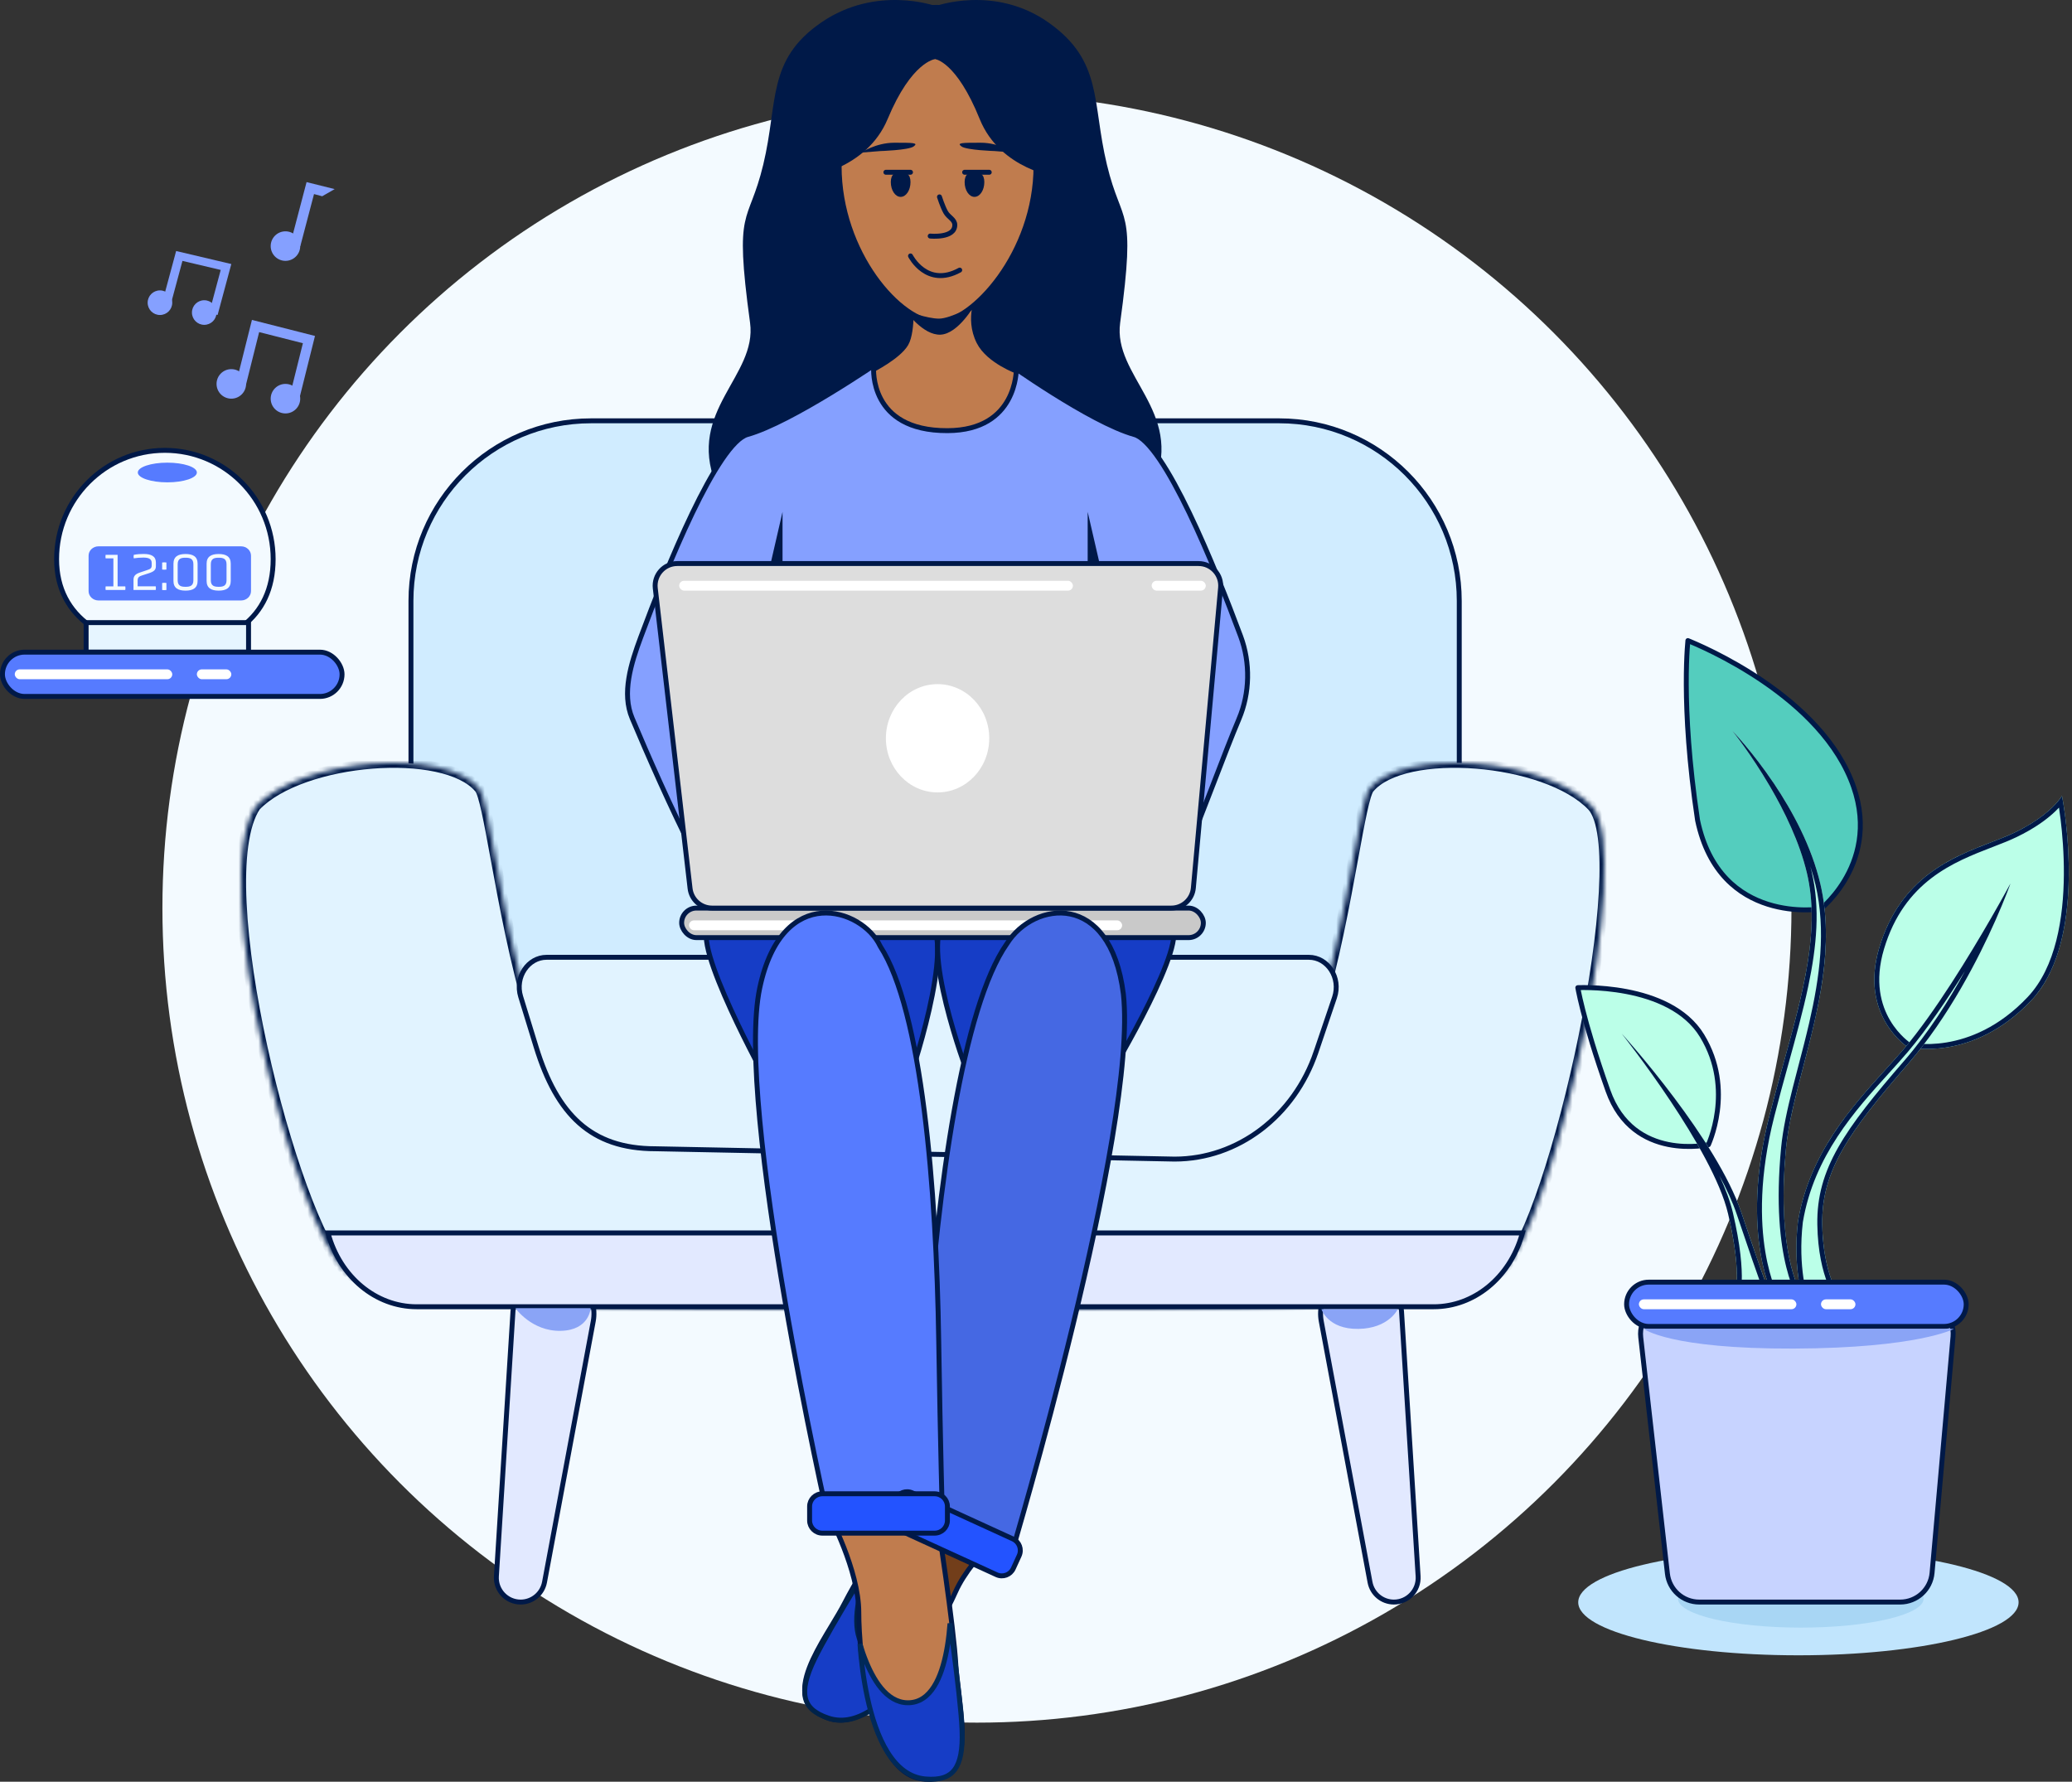 <svg width="421" height="362" viewBox="0 0 421 362" fill="none" xmlns="http://www.w3.org/2000/svg">
<rect x="0" y="0" width="421" height="362" fill="#333333" stroke="none"/>
<circle cx="198.5" cy="184.5" r="165.5" fill="#F3FAFF"/>
<path d="M365.411 336.318C390.118 336.318 410.148 331.498 410.148 325.553C410.148 319.608 390.118 314.789 365.411 314.789C340.703 314.789 320.674 319.608 320.674 325.553C320.674 331.498 340.703 336.318 365.411 336.318Z" fill="#C1E5FD"/>
<path d="M365.901 330.692C379.68 330.692 390.849 328.064 390.849 324.822C390.849 321.58 379.68 318.951 365.901 318.951C352.122 318.951 340.952 321.58 340.952 324.822C340.952 328.064 352.122 330.692 365.901 330.692Z" fill="#A8D6F4"/>
<path d="M120.539 268.45L110.636 321.472C110.199 323.807 108.161 325.5 105.785 325.5C102.939 325.5 100.683 323.098 100.86 320.257L102.616 292.213L104.23 266.424C104.498 262.147 108.002 258.791 112.287 258.708C117.504 258.607 121.497 263.322 120.539 268.45Z" fill="#E2E9FF" stroke="#001948"/>
<path d="M284.768 266.423L288.14 320.26C288.317 323.099 286.062 325.5 283.217 325.5C280.843 325.5 278.805 323.808 278.369 321.474L268.461 268.45C267.503 263.321 271.496 258.607 276.712 258.708C280.997 258.791 284.501 262.147 284.768 266.423Z" fill="#E2E9FF" stroke="#001948"/>
<path d="M120.094 85.5H259.906C280.116 85.5 296.5 101.884 296.5 122.096V195.904C296.5 216.116 280.116 232.5 259.906 232.5H120.094C99.884 232.5 83.5 216.116 83.5 195.904V122.096C83.5 101.884 99.884 85.5 120.094 85.5Z" fill="#D0ECFF" stroke="#001948"/>
<path d="M190 1.202C190 1.202 178.04 -3.087 166.909 4.539C155.778 12.164 158.152 20.649 155.096 33.389C152.04 46.128 149.083 41.373 152.402 65.576C153.88 76.38 139.562 83.421 145.411 98.247C147.588 103.761 155.638 95.41 166.367 85.123C177.095 74.836 181.26 84.297 186.41 73.685C191.561 63.073 182.295 54.905 178.163 45.102C174.031 35.299 166.482 31.22 170.663 22.067C174.844 12.915 176.134 17.003 183.207 11.614C190.279 6.224 189.992 1.193 189.992 1.193L190 1.202Z" fill="#001948"/>
<path d="M190 1.274C190 1.274 202.084 -3.195 213.091 4.608C224.099 12.412 221.848 20.707 224.904 33.437C227.96 46.168 230.917 41.416 227.598 65.601C226.12 76.397 240.438 83.433 234.589 98.248C232.412 103.759 224.362 95.413 213.633 85.134C202.905 74.855 198.74 84.309 193.59 73.704C188.439 63.1 197.705 54.938 201.837 45.142C205.969 35.346 213.518 31.27 209.337 22.124C205.156 12.979 203.866 17.064 196.793 11.678C189.721 6.292 190.008 1.265 190.008 1.265L190 1.274Z" fill="#001948"/>
<path d="M186.515 301.055C186.628 300.879 186.723 300.731 186.799 300.612L207.008 308.333C206.752 308.545 206.431 308.814 206.059 309.133C205.062 309.991 203.696 311.215 202.223 312.681C199.287 315.602 195.879 319.528 194.132 323.46C192.436 327.274 188.511 334.746 183.66 340.724C181.233 343.715 178.597 346.301 175.917 347.878C173.244 349.451 170.58 349.99 168.032 349.002L168.032 349.001C165.403 347.983 164.146 346.523 163.699 344.847C163.242 343.131 163.603 341.082 164.456 338.845C165.305 336.617 166.613 334.276 167.963 332.004C168.311 331.419 168.662 330.837 169.009 330.263C169.997 328.627 170.945 327.055 171.662 325.654C173.567 321.926 177.401 315.588 180.769 310.165C182.451 307.457 184.014 304.984 185.156 303.187C185.727 302.288 186.192 301.559 186.515 301.055Z" fill="#723E1A" stroke="#001948"/>
<mask id="path-10-inside-1_499_1206" fill="white">
<path fill-rule="evenodd" clip-rule="evenodd" d="M278.248 160.192C285.204 151.765 314.135 154.039 323.468 163.82V163.811C332.344 173.603 315.839 247.955 305.442 258.179C299.1 264.424 276.145 265.051 251.736 265.636C226.395 266.239 199.49 265.951 187.986 265.777C176.438 265.951 149.429 266.239 123.991 265.636C99.488 265.051 76.444 264.424 70.078 258.179C59.641 247.955 41.936 178.856 51.982 163.811V163.82C61.351 154.039 90.394 151.765 97.377 160.192C98.268 161.266 99.284 166.806 100.662 174.31C104.031 192.665 109.558 222.777 120.679 228.058C131.471 233.182 162.652 233.326 181.018 232.919L181 232.438C181 232.438 183.656 232.578 187.987 232.724C192.334 232.578 195 232.438 195 232.438L194.982 232.92C213.284 233.326 244.296 233.177 255.035 228.058C266.114 222.777 271.619 192.665 274.975 174.31C276.347 166.806 277.36 161.266 278.248 160.192Z"/>
</mask>
<path fill-rule="evenodd" clip-rule="evenodd" d="M278.248 160.192C285.204 151.765 314.135 154.039 323.468 163.82V163.811C332.344 173.603 315.839 247.955 305.442 258.179C299.1 264.424 276.145 265.051 251.736 265.636C226.395 266.239 199.49 265.951 187.986 265.777C176.438 265.951 149.429 266.239 123.991 265.636C99.488 265.051 76.444 264.424 70.078 258.179C59.641 247.955 41.936 178.856 51.982 163.811V163.82C61.351 154.039 90.394 151.765 97.377 160.192C98.268 161.266 99.284 166.806 100.662 174.31C104.031 192.665 109.558 222.777 120.679 228.058C131.471 233.182 162.652 233.326 181.018 232.919L181 232.438C181 232.438 183.656 232.578 187.987 232.724C192.334 232.578 195 232.438 195 232.438L194.982 232.92C213.284 233.326 244.296 233.177 255.035 228.058C266.114 222.777 271.619 192.665 274.975 174.31C276.347 166.806 277.36 161.266 278.248 160.192Z" fill="#E1F3FF"/>
<path d="M323.468 163.82L322.745 164.51L324.468 166.316V163.82H323.468ZM278.248 160.192L279.019 160.828L279.019 160.828L278.248 160.192ZM323.468 163.811L324.209 163.14L322.468 161.219V163.811H323.468ZM305.442 258.179L304.74 257.466L304.74 257.466L305.442 258.179ZM251.736 265.636L251.759 266.636L251.759 266.636L251.736 265.636ZM187.986 265.777L188.002 264.777L187.987 264.777L187.971 264.777L187.986 265.777ZM123.991 265.636L123.968 266.636L123.968 266.636L123.991 265.636ZM70.078 258.179L70.778 257.465L70.778 257.464L70.078 258.179ZM51.982 163.811H52.982V160.513L51.15 163.256L51.982 163.811ZM51.982 163.82H50.982V166.309L52.704 164.512L51.982 163.82ZM97.377 160.192L96.607 160.83L96.607 160.83L97.377 160.192ZM100.662 174.31L99.678 174.49L99.678 174.49L100.662 174.31ZM120.679 228.058L121.108 227.154L121.108 227.154L120.679 228.058ZM181.018 232.919L181.04 233.919L182.055 233.896L182.017 232.882L181.018 232.919ZM181 232.438L181.052 231.44L179.96 231.383L180.001 232.475L181 232.438ZM187.987 232.724L187.953 233.724L187.986 233.725L188.02 233.724L187.987 232.724ZM195 232.438L195.999 232.476L196.04 231.383L194.948 231.44L195 232.438ZM194.982 232.92L193.983 232.883L193.945 233.897L194.96 233.92L194.982 232.92ZM255.035 228.058L254.605 227.155L254.605 227.155L255.035 228.058ZM274.975 174.31L273.992 174.13L273.992 174.13L274.975 174.31ZM324.192 163.129C321.708 160.526 317.987 158.483 313.776 156.998C309.55 155.509 304.755 154.556 300.046 154.181C295.34 153.806 290.679 154.006 286.727 154.85C282.808 155.687 279.429 157.19 277.477 159.555L279.019 160.828C280.545 158.98 283.391 157.607 287.145 156.806C290.865 156.012 295.325 155.811 299.887 156.175C304.447 156.537 309.069 157.46 313.111 158.885C317.167 160.314 320.562 162.223 322.745 164.51L324.192 163.129ZM322.468 163.811V163.82H324.468V163.811H322.468ZM306.143 258.892C307.575 257.483 309.031 255.067 310.47 252.017C311.921 248.939 313.398 245.118 314.841 240.815C317.727 232.208 320.497 221.61 322.662 211.033C324.826 200.46 326.392 189.877 326.857 181.304C327.089 177.02 327.049 173.206 326.661 170.133C326.279 167.113 325.54 164.608 324.209 163.14L322.727 164.483C323.616 165.463 324.302 167.423 324.676 170.384C325.044 173.291 325.089 176.972 324.86 181.195C324.402 189.636 322.855 200.116 320.703 210.632C318.551 221.146 315.8 231.664 312.945 240.18C311.517 244.438 310.068 248.18 308.661 251.164C307.241 254.174 305.907 256.318 304.74 257.466L306.143 258.892ZM251.759 266.636C263.953 266.343 275.838 266.04 285.469 265.024C290.285 264.516 294.573 263.827 298.074 262.86C301.548 261.9 304.373 260.635 306.143 258.891L304.74 257.466C303.339 258.845 300.917 260 297.541 260.932C294.191 261.858 290.026 262.533 285.259 263.035C275.725 264.041 263.928 264.343 251.712 264.636L251.759 266.636ZM187.971 266.777C199.479 266.951 226.399 267.239 251.759 266.636L251.712 264.636C226.391 265.238 199.501 264.951 188.002 264.777L187.971 266.777ZM187.971 264.777C176.427 264.951 149.434 265.238 124.015 264.636L123.968 266.636C149.425 267.239 176.45 266.951 188.002 266.777L187.971 264.777ZM124.015 264.636C111.752 264.343 99.909 264.041 90.337 263.035C85.552 262.533 81.37 261.857 78.007 260.932C74.617 259.999 72.185 258.845 70.778 257.465L69.378 258.893C71.154 260.635 73.989 261.901 77.476 262.86C80.99 263.827 85.294 264.516 90.129 265.024C99.796 266.04 111.727 266.343 123.968 266.636L124.015 264.636ZM70.778 257.464C69.594 256.305 68.236 254.228 66.784 251.355C65.344 248.504 63.851 244.946 62.374 240.894C59.421 232.791 56.555 222.769 54.326 212.589C52.096 202.406 50.509 192.098 50.103 183.419C49.899 179.079 49.992 175.171 50.438 171.902C50.886 168.615 51.68 166.064 52.813 164.367L51.15 163.256C49.772 165.32 48.922 168.22 48.456 171.631C47.988 175.061 47.898 179.099 48.105 183.512C48.519 192.34 50.127 202.766 52.372 213.017C54.618 223.27 57.507 233.38 60.495 241.579C61.989 245.677 63.513 249.313 64.999 252.256C66.475 255.178 67.953 257.497 69.378 258.893L70.778 257.464ZM50.982 163.811V163.82H52.982V163.811H50.982ZM52.704 164.512C54.895 162.224 58.305 160.315 62.377 158.885C66.434 157.46 71.075 156.538 75.653 156.175C80.234 155.811 84.712 156.012 88.447 156.806C92.216 157.608 95.074 158.98 96.607 160.83L98.147 159.554C96.188 157.189 92.797 155.686 88.863 154.85C84.897 154.006 80.219 153.806 75.495 154.181C70.768 154.556 65.955 155.509 61.714 156.998C57.487 158.482 53.753 160.525 51.26 163.128L52.704 164.512ZM96.607 160.83C96.686 160.925 96.87 161.287 97.116 162.09C97.347 162.838 97.593 163.834 97.86 165.053C98.393 167.49 98.988 170.732 99.678 174.49L101.645 174.129C100.958 170.384 100.356 167.104 99.814 164.626C99.543 163.388 99.282 162.329 99.028 161.502C98.791 160.729 98.513 159.996 98.147 159.553L96.607 160.83ZM99.678 174.49C101.361 183.657 103.594 195.831 106.807 206.378C108.413 211.651 110.276 216.558 112.459 220.498C114.628 224.413 117.187 227.506 120.25 228.961L121.108 227.154C118.611 225.969 116.308 223.318 114.208 219.528C112.121 215.763 110.307 211.005 108.72 205.795C105.546 195.377 103.332 183.318 101.645 174.129L99.678 174.49ZM120.25 228.961C123.083 230.307 127.173 231.293 131.925 232.025C136.697 232.759 142.216 233.247 147.954 233.561C159.431 234.189 171.846 234.122 181.04 233.919L180.996 231.919C171.824 232.122 159.466 232.188 148.063 231.564C142.361 231.252 136.913 230.769 132.229 230.048C127.526 229.324 123.671 228.371 121.108 227.154L120.25 228.961ZM180.001 232.475L180.018 232.956L182.017 232.882L181.999 232.401L180.001 232.475ZM188.02 231.725C185.859 231.652 184.116 231.58 182.913 231.527C182.312 231.501 181.846 231.479 181.531 231.464C181.373 231.456 181.253 231.45 181.173 231.446C181.133 231.444 181.102 231.442 181.082 231.441C181.072 231.441 181.065 231.44 181.06 231.44C181.057 231.44 181.055 231.44 181.054 231.44C181.053 231.44 181.053 231.44 181.053 231.44C181.053 231.44 181.052 231.44 181.052 231.44C181.052 231.44 181.052 231.44 181.052 231.44C181.052 231.44 181.052 231.44 181 232.438C180.948 233.437 180.948 233.437 180.948 233.437C180.948 233.437 180.948 233.437 180.948 233.437C180.948 233.437 180.948 233.437 180.948 233.437C180.949 233.437 180.949 233.437 180.95 233.437C180.951 233.437 180.953 233.437 180.956 233.437C180.961 233.438 180.969 233.438 180.98 233.439C181 233.44 181.031 233.441 181.072 233.443C181.154 233.448 181.275 233.454 181.434 233.461C181.752 233.477 182.221 233.499 182.825 233.525C184.034 233.579 185.784 233.65 187.953 233.724L188.02 231.725ZM188.02 233.724C190.198 233.65 191.954 233.579 193.167 233.525C193.774 233.499 194.244 233.477 194.564 233.461C194.723 233.454 194.845 233.448 194.927 233.443C194.968 233.441 194.999 233.44 195.02 233.439C195.031 233.438 195.039 233.438 195.044 233.438C195.047 233.437 195.049 233.437 195.05 233.437C195.051 233.437 195.051 233.437 195.051 233.437C195.052 233.437 195.052 233.437 195.052 233.437C195.052 233.437 195.052 233.437 195.052 233.437C195.052 233.437 195.052 233.437 195 232.438C194.948 231.44 194.948 231.44 194.948 231.44C194.948 231.44 194.948 231.44 194.948 231.44C194.948 231.44 194.948 231.44 194.948 231.44C194.947 231.44 194.947 231.44 194.946 231.44C194.945 231.44 194.943 231.44 194.941 231.44C194.936 231.44 194.928 231.441 194.918 231.441C194.898 231.442 194.867 231.444 194.827 231.446C194.746 231.45 194.626 231.456 194.467 231.464C194.151 231.479 193.683 231.501 193.08 231.527C191.873 231.58 190.123 231.652 187.953 231.725L188.02 233.724ZM194.001 232.401L193.983 232.883L195.981 232.957L195.999 232.476L194.001 232.401ZM254.605 227.155C252.055 228.37 248.221 229.322 243.542 230.046C238.883 230.767 233.463 231.25 227.79 231.562C216.444 232.187 204.144 232.123 195.004 231.92L194.96 233.92C204.122 234.123 216.479 234.188 227.899 233.559C233.609 233.245 239.1 232.757 243.848 232.023C248.575 231.291 252.645 230.305 255.465 228.96L254.605 227.155ZM273.992 174.13C272.312 183.319 270.106 195.378 266.944 205.796C265.364 211.006 263.556 215.764 261.477 219.53C259.385 223.32 257.091 225.97 254.605 227.155L255.465 228.96C258.518 227.505 261.067 224.411 263.228 220.496C265.403 216.557 267.258 211.65 268.858 206.377C272.058 195.831 274.283 183.657 275.959 174.49L273.992 174.13ZM277.477 159.555C277.112 159.997 276.835 160.73 276.599 161.503C276.346 162.33 276.086 163.389 275.816 164.627C275.276 167.104 274.677 170.385 273.992 174.13L275.959 174.49C276.646 170.731 277.239 167.49 277.77 165.053C278.036 163.833 278.282 162.837 278.511 162.088C278.757 161.286 278.94 160.923 279.019 160.828L277.477 159.555Z" fill="#001948" mask="url(#path-10-inside-1_499_1206)"/>
<path d="M133.191 233.4L133.191 233.4H133.181C126.578 233.4 121.587 231.629 117.724 228.201C113.848 224.762 111.057 219.61 108.949 212.755L108.949 212.755L105.793 202.49C104.57 198.51 107.314 194.5 111.055 194.5H265.943C269.753 194.5 272.508 198.649 271.151 202.67L267.406 213.715L267.879 213.875L267.406 213.715C262.965 226.817 251.478 235.498 238.661 235.5C238.659 235.5 238.657 235.5 238.656 235.5L133.191 233.4Z" fill="#E1F3FF" stroke="#001948"/>
<path d="M291.325 265.5H84.65C76.357 265.5 69.027 259.412 66.642 250.5H309.337L309.229 250.877C306.722 259.618 299.462 265.5 291.325 265.5Z" fill="#E2E9FF" stroke="#001948"/>
<path d="M177.036 335.993L177.037 335.993C178.976 337.149 181.078 336.972 183.066 336.133C185.045 335.299 186.965 333.791 188.632 332.183C189.595 331.254 190.483 330.282 191.259 329.37C189.872 331.984 187.922 335.364 185.586 338.609C183.187 341.942 180.402 345.103 177.426 347.154C174.454 349.203 171.356 350.105 168.271 349.065C165.499 348.131 164.067 346.807 163.641 344.991C163.2 343.116 163.788 340.561 165.489 337.067C167.187 333.581 170.677 327.638 173.754 322.55C174.69 321.002 175.586 319.535 176.381 318.244C175.912 319.571 175.441 321.052 175.047 322.581C174.382 325.159 173.928 327.909 174.099 330.301C174.27 332.689 175.076 334.822 177.036 335.993Z" fill="#163DC6" stroke="#002249"/>
<path d="M104.73 265.795C104.73 265.795 108.024 270.513 113.915 270.395C119.805 270.278 120 265.795 120 265.795L104.73 265.795Z" fill="#8AA4F6"/>
<path d="M268.5 266C268.5 266 269.783 270.094 276 270C282.217 269.906 284 266 284 266H268.5Z" fill="#8AA4F6"/>
<path d="M387.638 212.756C387.638 212.756 377.697 206.379 381.848 192.517C387.047 175.159 401.555 172.87 409.199 169.224C416.844 165.577 418.965 161.689 418.965 161.689C418.965 161.689 424.73 190.536 412.726 203.257C400.723 215.978 387.638 212.764 387.638 212.764V212.756Z" fill="#BBFFE8"/>
<path fill-rule="evenodd" clip-rule="evenodd" d="M388.058 211.831C388.141 211.848 388.251 211.868 388.387 211.891C388.74 211.949 389.268 212.021 389.942 212.07C391.291 212.168 393.222 212.173 395.518 211.794C400.098 211.039 406.164 208.755 411.999 202.57C417.72 196.508 419.288 186.464 419.347 177.696C419.377 173.349 419.035 169.39 418.686 166.516C418.572 165.583 418.458 164.765 418.356 164.087C418.145 164.313 417.907 164.555 417.642 164.81C416.077 166.314 413.546 168.258 409.63 170.126C408.198 170.809 406.574 171.437 404.844 172.105C396.981 175.143 386.933 179.026 382.806 192.804M418.152 162.809C416.966 164.227 414.323 166.779 409.199 169.224C407.85 169.867 406.287 170.468 404.599 171.118C396.724 174.148 386.13 178.223 381.848 192.517C377.697 206.379 387.638 212.756 387.638 212.756V212.764C387.638 212.764 400.723 215.978 412.726 203.257C423.149 192.211 420.176 169.009 419.212 163.088C419.065 162.19 418.965 161.689 418.965 161.689C418.965 161.689 418.735 162.112 418.152 162.809ZM388.058 211.831C387.999 211.79 387.921 211.733 387.826 211.66C387.586 211.477 387.24 211.195 386.834 210.814C386.021 210.05 384.973 208.892 384.047 207.326C382.212 204.22 380.817 199.448 382.806 192.804" fill="#001948"/>
<path d="M366.355 263.991C366.355 263.991 364.205 257.696 365.321 248.174C368.087 231.592 380.019 221.175 386.92 213.025C396.694 201.479 408.5 179.5 408.5 179.5C408.5 179.5 400.956 200.866 387.637 216.211C375.574 230.112 370.081 237.911 370.253 248.762C370.426 259.613 374.184 264 374.184 264H366.363L366.355 263.991Z" fill="#BBFFE8"/>
<path fill-rule="evenodd" clip-rule="evenodd" d="M386.92 213.025C385.764 214.391 384.466 215.82 383.094 217.331C376.277 224.839 367.623 234.37 365.321 248.174C364.205 257.696 366.355 263.991 366.355 263.991L366.363 264H374.184C374.184 264 373.91 263.68 373.507 263C372.416 261.16 370.379 256.684 370.253 248.762C370.081 237.911 375.574 230.112 387.637 216.211C395.989 206.588 402.071 194.597 405.445 186.993C407.451 182.471 408.5 179.5 408.5 179.5C408.5 179.5 406.968 182.351 404.552 186.539C400.259 193.979 393.173 205.637 386.92 213.025ZM399.259 197.288C395.65 203.039 391.52 209.139 387.683 213.671C386.494 215.076 385.172 216.534 383.784 218.064C376.975 225.572 368.567 234.843 366.312 248.314C365.769 252.966 366.023 256.823 366.41 259.511C366.603 260.857 366.83 261.908 367.007 262.617C367.042 262.758 367.076 262.886 367.106 263H372.358C372.049 262.43 371.701 261.705 371.352 260.815C370.346 258.247 369.341 254.319 369.253 248.778C369.074 237.496 374.846 229.425 386.882 215.556C391.84 209.843 395.999 203.271 399.259 197.288Z" fill="#001948"/>
<path d="M342.955 130.153C343.086 130.207 343.238 130.269 343.409 130.34C344.093 130.626 345.082 131.054 346.297 131.623C348.726 132.762 352.055 134.464 355.649 136.716C362.85 141.228 371.057 147.91 375.284 156.637C379.496 165.333 378.12 172.354 375.711 177.207C374.503 179.641 373.031 181.536 371.861 182.821C371.276 183.463 370.768 183.952 370.408 184.279C370.228 184.443 370.085 184.565 369.988 184.646C369.972 184.66 369.957 184.673 369.943 184.684C369.916 184.688 369.884 184.692 369.849 184.697C369.699 184.717 369.477 184.743 369.191 184.77C368.619 184.822 367.793 184.874 366.786 184.869C364.771 184.859 362.042 184.621 359.177 183.712C353.48 181.906 347.197 177.441 344.924 166.679C343.128 154.734 342.654 145.433 342.628 139.122C342.615 135.966 342.714 133.557 342.817 131.941C342.866 131.157 342.916 130.56 342.955 130.153Z" fill="#54CDBE" stroke="#001948" stroke-linecap="round" stroke-linejoin="round"/>
<path d="M360.562 264C360.562 264 353.261 251.171 359.564 226.497C364.395 207.564 370.533 191.647 367.127 177.336C363.721 163.025 352 148.5 352 148.5C352 148.5 365.937 162.857 369.86 179.545C374.33 198.559 364.311 218.522 362.894 233.25C360.694 256.158 366.587 264 366.587 264H360.562Z" fill="#BBFFE8"/>
<path fill-rule="evenodd" clip-rule="evenodd" d="M360.533 226.745C357.416 238.947 357.671 248.183 358.686 254.339C359.194 257.418 359.892 259.731 360.458 261.264C360.74 262.03 360.99 262.601 361.166 262.976C361.17 262.984 361.173 262.992 361.177 263H364.871C364.847 262.95 364.822 262.898 364.797 262.845C364.25 261.69 363.56 259.931 362.945 257.456C361.716 252.507 360.789 244.704 361.899 233.154C362.261 229.393 363.169 225.322 364.239 221.074C364.615 219.584 365.01 218.076 365.409 216.549C366.156 213.694 366.92 210.773 367.61 207.78C369.724 198.61 371.067 189.051 368.886 179.774C368.589 178.508 368.232 177.255 367.827 176.02C367.923 176.381 368.014 176.743 368.1 177.105C369.853 184.471 369.137 192.198 367.413 200.389C366.348 205.447 364.878 210.763 363.343 216.31C362.404 219.703 361.442 223.183 360.533 226.745ZM360.47 159.239C356.095 152.718 352 148.5 352 148.5C352 148.5 355.749 153.145 359.622 159.77C362.598 164.86 365.647 171.119 367.127 177.336C369.884 188.92 366.388 201.556 362.393 215.992C361.453 219.391 360.485 222.889 359.564 226.497C353.261 251.171 360.562 264 360.562 264H366.587C366.587 264 366.351 263.686 365.991 263C364.553 260.258 361.134 251.574 362.894 233.25C363.371 228.289 364.824 222.735 366.371 216.823C369.416 205.182 372.824 192.155 369.86 179.545C368.063 171.903 364.166 164.749 360.47 159.239Z" fill="#001948"/>
<path d="M320.718 201.354C320.663 201.078 320.62 200.85 320.587 200.668C320.669 200.666 320.76 200.663 320.859 200.661C321.395 200.648 322.171 200.643 323.125 200.671C325.033 200.728 327.645 200.92 330.467 201.459C336.136 202.542 342.521 205.002 345.835 210.444C349.186 215.947 349.485 221.533 348.939 225.758C348.667 227.871 348.183 229.638 347.769 230.875C347.562 231.494 347.372 231.979 347.236 232.307C347.19 232.416 347.151 232.508 347.118 232.582C347.01 232.603 346.867 232.629 346.693 232.658C346.26 232.729 345.632 232.814 344.861 232.872C343.318 232.986 341.21 232.984 338.946 232.526C334.437 231.614 329.297 228.894 326.71 221.589C324.057 214.096 322.502 208.72 321.611 205.222C321.165 203.473 320.885 202.193 320.718 201.354Z" fill="#BBFFE8" stroke="#001948" stroke-linecap="round" stroke-linejoin="round"/>
<path d="M352.341 264C352.341 264 354.246 259.949 351.115 246.585C347.985 233.221 329.5 210 329.5 210C329.5 210 348.672 231.087 353.837 246.414C359.003 261.741 360 263.991 360 263.991H352.333L352.341 264Z" fill="#BBFFE8"/>
<path fill-rule="evenodd" clip-rule="evenodd" d="M340.232 223.124C345.539 230.203 351.333 238.985 353.837 246.414C357.381 256.93 358.963 261.29 359.607 262.991C359.902 263.769 360 263.991 360 263.991H352.345C352.347 263.987 352.35 263.981 352.353 263.973C352.39 263.885 352.507 263.578 352.625 262.991C353.005 261.1 353.393 256.307 351.115 246.585C349.579 240.028 344.347 231.098 339.415 223.702C334.296 216.024 329.5 210 329.5 210C329.5 210 334.59 215.599 340.232 223.124ZM349.355 238.858C350.819 241.568 352.047 244.234 352.89 246.734C355.474 254.401 357.017 258.802 357.915 261.29C358.173 262.003 358.377 262.559 358.539 262.991H353.643C353.76 262.354 353.866 261.483 353.902 260.335C353.99 257.544 353.669 253.101 352.089 246.357C351.554 244.071 350.588 241.519 349.355 238.858ZM352.333 263.991H352.345C352.343 263.997 352.341 264 352.341 264L352.333 263.991Z" fill="#001948"/>
<path d="M55.5 113.61C55.5 119.711 53.202 124.158 49.423 127.092C45.626 130.039 40.283 131.5 34.142 131.5C28 131.5 22.327 130.041 18.203 127.084C14.099 124.14 11.5 119.692 11.5 113.61C11.5 101.39 21.355 91.5 33.5 91.5C45.645 91.5 55.5 101.399 55.5 113.61Z" fill="#F3FAFF" stroke="#001948"/>
<path d="M17.5 126.5H50.5V132.5H17.5V126.5Z" fill="#E6F5FF" stroke="#001948"/>
<path d="M34 98C37.314 98 40 97.105 40 96C40 94.895 37.314 94 34 94C30.686 94 28 94.895 28 96C28 97.105 30.686 98 34 98Z" fill="#567BFF"/>
<path d="M47 81C48.657 81 50 79.657 50 78C50 76.343 48.657 75 47 75C45.343 75 44 76.343 44 78C44 79.657 45.343 81 47 81Z" fill="#85A0FF"/>
<path d="M58 84C59.657 84 61 82.657 61 81C61 79.343 59.657 78 58 78C56.343 78 55 79.343 55 81C55 82.657 56.343 84 58 84Z" fill="#85A0FF"/>
<path d="M60.819 81L58.858 80.502L61.545 69.733L52.656 67.475L49.961 78.244L48 77.737L51.189 65L64 68.255L60.819 81Z" fill="#85A0FF"/>
<path d="M58 53C59.657 53 61 51.657 61 50C61 48.343 59.657 47 58 47C56.343 47 55 48.343 55 50C55 51.657 56.343 53 58 53Z" fill="#85A0FF"/>
<path d="M65.466 39.873L63.804 39.431L61.024 50L59 49.511L62.291 37L68 38.421" fill="#85A0FF"/>
<path d="M32.5 64C33.881 64 35 62.881 35 61.5C35 60.119 33.881 59 32.5 59C31.119 59 30 60.119 30 61.5C30 62.881 31.119 64 32.5 64Z" fill="#85A0FF"/>
<path d="M41.5 66C42.881 66 44 64.881 44 63.5C44 62.119 42.881 61 41.5 61C40.119 61 39 62.119 39 63.5C39 64.881 40.119 66 41.5 66Z" fill="#85A0FF"/>
<path d="M44.212 64L42.498 63.597L44.846 54.845L37.072 53.009L34.715 61.761L33 61.349L35.788 51L47 53.643L44.212 64Z" fill="#85A0FF"/>
<path d="M48.985 111H20.015C18.902 111 18 111.85 18 112.898V120.102C18 121.15 18.902 122 20.015 122H48.985C50.098 122 51 121.15 51 120.102V112.898C51 111.85 50.098 111 48.985 111Z" fill="#567BFF"/>
<path d="M21.47 119.872C21.424 119.669 21.424 119.337 21.47 119.133H23.038V113.446H21.461C21.415 113.252 21.415 112.929 21.461 112.726H23.896V119.133H25.455C25.502 119.337 25.502 119.669 25.455 119.872H21.479H21.47Z" fill="#F3FAFF"/>
<path d="M27.125 119.872V117.823C27.125 116.964 27.559 116.613 28.49 116.299L29.893 115.828C30.502 115.625 30.824 115.477 30.824 114.905V114.388C30.824 113.456 30.059 113.289 29.099 113.289C28.444 113.289 27.835 113.345 27.18 113.437C27.125 113.234 27.125 112.929 27.18 112.726C27.909 112.588 28.5 112.551 29.182 112.551C30.714 112.551 31.673 113.003 31.673 114.277V115.062C31.673 115.745 31.323 116.115 30.28 116.456L28.85 116.918C28.315 117.102 27.965 117.259 27.965 117.961V119.124H31.645C31.692 119.327 31.692 119.66 31.645 119.863H27.125V119.872Z" fill="#F3FAFF"/>
<path d="M32.946 114.287C33.205 114.24 33.564 114.24 33.813 114.287V115.718C33.564 115.764 33.205 115.764 32.946 115.718V114.287ZM32.946 118.441C33.205 118.395 33.564 118.395 33.813 118.441V119.872C33.564 119.918 33.205 119.918 32.946 119.872V118.441Z" fill="#F3FAFF"/>
<path d="M40.151 118.026C40.151 119.503 39.173 120.001 37.697 120.001C36.221 120.001 35.243 119.503 35.243 118.026V114.526C35.243 113.058 36.23 112.56 37.697 112.56C39.164 112.56 40.151 113.049 40.151 114.526V118.026ZM39.293 114.646C39.293 113.465 38.555 113.317 37.697 113.317C36.839 113.317 36.101 113.465 36.101 114.646V117.906C36.101 119.069 36.839 119.226 37.697 119.226C38.555 119.226 39.293 119.069 39.293 117.906V114.646Z" fill="#F3FAFF"/>
<path d="M46.885 118.026C46.885 119.503 45.907 120.001 44.431 120.001C42.956 120.001 41.978 119.503 41.978 118.026V114.526C41.978 113.058 42.965 112.56 44.431 112.56C45.898 112.56 46.885 113.049 46.885 114.526V118.026ZM46.028 114.646C46.028 113.465 45.289 113.317 44.431 113.317C43.574 113.317 42.836 113.465 42.836 114.646V117.906C42.836 119.069 43.574 119.226 44.431 119.226C45.289 119.226 46.028 119.069 46.028 117.906V114.646Z" fill="#F3FAFF"/>
<path d="M251.735 146.084L251.735 146.085C250.243 149.623 248.563 153.989 246.783 158.616L246.564 159.186C244.7 164.028 242.73 169.133 240.745 173.882C238.758 178.633 236.763 183.013 234.851 186.407C233.895 188.104 232.966 189.543 232.076 190.655C231.181 191.774 230.354 192.525 229.613 192.892L229.612 192.892C227.966 193.71 225.12 194.315 221.527 194.743C217.953 195.168 213.703 195.411 209.293 195.533C200.475 195.777 191.05 195.537 185.182 195.317L184.694 195.299L184.665 195.787L184.625 196.443C184.485 196.447 184.314 196.452 184.114 196.457C183.493 196.473 182.594 196.49 181.488 196.497C179.274 196.511 176.23 196.483 172.906 196.315C169.58 196.147 165.982 195.84 162.658 195.298C159.327 194.754 156.307 193.98 154.118 192.892L154.118 192.892C153.362 192.518 152.474 191.754 151.475 190.622C150.484 189.499 149.414 188.046 148.289 186.337C146.041 182.92 143.6 178.513 141.172 173.741C136.315 164.198 131.527 153.239 128.443 145.92C127.382 143.401 127.311 140.644 127.765 137.823C128.219 135 129.194 132.148 130.194 129.455C132.757 122.551 136.627 112.652 140.661 104.258C142.678 100.06 144.73 96.254 146.673 93.391C147.644 91.959 148.58 90.776 149.462 89.9C150.351 89.017 151.148 88.485 151.836 88.293C156.346 87.037 163.1 83.297 168.681 79.907C171.482 78.206 174.005 76.583 175.827 75.385C176.667 74.833 177.358 74.371 177.859 74.033C177.857 74.065 177.855 74.097 177.854 74.129C177.812 74.883 177.831 75.933 178.076 77.124C178.566 79.513 179.961 82.451 183.529 84.679C185.11 85.866 187.911 86.764 190.871 86.931C193.841 87.099 197.084 86.538 199.511 84.678C203.082 82.45 204.475 79.513 204.962 77.124C205.205 75.933 205.222 74.882 205.179 74.128C205.177 74.105 205.176 74.083 205.175 74.06C205.654 74.395 206.303 74.845 207.088 75.38C208.845 76.579 211.282 78.202 213.997 79.904C219.405 83.293 225.988 87.037 230.501 88.293C231.186 88.484 231.978 89.013 232.863 89.889C233.74 90.759 234.671 91.934 235.638 93.357C237.572 96.201 239.615 99.984 241.626 104.16C245.646 112.509 249.51 122.369 252.086 129.29C254.085 134.672 253.962 140.827 251.735 146.084Z" fill="#85A0FF" stroke="#001948"/>
<path d="M156 117L159 104V117" fill="#001948"/>
<path d="M224 117L221 104V117" fill="#001948"/>
<path d="M169.395 309.66C169.183 309.214 168.996 308.836 168.847 308.537L190.557 309.483C190.578 309.623 190.605 309.796 190.636 310C190.727 310.593 190.856 311.449 191.014 312.504C191.329 314.612 191.753 317.51 192.192 320.672C193.071 327.003 194.003 334.364 194.232 338.554C194.318 340.128 194.548 341.95 194.787 343.848C194.871 344.516 194.956 345.193 195.037 345.871C195.349 348.499 195.594 351.174 195.465 353.563C195.334 355.96 194.828 357.99 193.707 359.388C192.61 360.756 190.856 361.6 188.026 361.491C185.283 361.385 183.06 359.827 181.249 357.316C179.433 354.798 178.07 351.368 177.062 347.649C175.049 340.215 174.496 331.776 174.496 327.589C174.496 323.278 172.97 318.309 171.468 314.452C170.714 312.517 169.961 310.847 169.395 309.66Z" fill="#C07C4E" stroke="#001948"/>
<path d="M193.025 329.842C193.238 331.359 193.475 333.083 193.716 334.9C194.5 340.81 195.319 347.67 195.472 351.552C195.626 355.442 195.135 358.023 193.969 359.567C192.839 361.063 190.976 361.703 188.025 361.444C184.744 361.156 182.242 359.078 180.323 356C178.401 352.918 177.105 348.894 176.236 344.868C175.384 340.918 174.95 336.999 174.729 334.032C175.081 335.203 175.516 336.482 176.042 337.751C176.933 339.9 178.099 342.057 179.591 343.619C181.092 345.189 182.963 346.195 185.223 345.914C187.509 345.63 189.118 343.999 190.245 341.875C191.373 339.748 192.067 337.041 192.497 334.406C192.755 332.827 192.92 331.261 193.025 329.842Z" fill="#163DC6" stroke="#002959"/>
<path d="M185.023 218.619C184.899 218.996 184.799 219.294 184.729 219.5H155.742C155.731 219.48 155.719 219.459 155.707 219.436C155.592 219.226 155.423 218.917 155.21 218.522C154.784 217.732 154.179 216.599 153.466 215.231C152.04 212.492 150.184 208.812 148.459 205.038C146.732 201.259 145.146 197.405 144.251 194.313C143.803 192.764 143.537 191.436 143.504 190.416C143.469 189.36 143.689 188.81 143.996 188.584C144.438 188.259 145.37 187.884 146.758 187.498C148.123 187.118 149.863 186.745 151.864 186.397C155.864 185.703 160.873 185.116 165.932 184.786C170.992 184.456 176.088 184.384 180.263 184.715C182.352 184.88 184.197 185.144 185.687 185.522C187.192 185.904 188.274 186.387 188.892 186.949C189.495 187.496 189.93 188.387 190.195 189.604C190.459 190.815 190.541 192.297 190.481 193.962C190.361 197.292 189.674 201.273 188.803 205.116C187.933 208.955 186.886 212.636 186.055 215.359C185.64 216.719 185.279 217.84 185.023 218.619Z" fill="#163DC6" stroke="#001948"/>
<path d="M226.046 217.44C226.033 217.461 226.021 217.481 226.01 217.5H196.385C196.314 217.306 196.213 217.028 196.088 216.676C195.826 215.94 195.458 214.883 195.034 213.598C194.187 211.027 193.118 207.553 192.231 203.929C191.342 200.301 190.641 196.546 190.519 193.408C190.458 191.838 190.542 190.445 190.81 189.309C191.078 188.169 191.518 187.334 192.13 186.82C192.764 186.288 193.872 185.83 195.412 185.468C196.937 185.11 198.823 184.86 200.957 184.704C205.223 184.391 210.426 184.458 215.594 184.769C220.759 185.08 225.874 185.634 229.959 186.29C232.002 186.619 233.781 186.972 235.176 187.331C236.594 187.696 237.55 188.053 238.003 188.362C238.311 188.572 238.531 189.074 238.496 190.06C238.463 191.015 238.193 192.264 237.736 193.725C236.824 196.641 235.206 200.278 233.443 203.847C231.682 207.41 229.788 210.884 228.333 213.469C227.605 214.761 226.988 215.831 226.553 216.576C226.335 216.949 226.163 217.241 226.046 217.44Z" fill="#163DC6" stroke="#001948"/>
<path d="M185.096 60.5H198.589C198.575 60.537 198.56 60.575 198.546 60.614C198.354 61.138 198.126 61.885 197.973 62.783C197.668 64.579 197.664 67.005 198.898 69.467C199.898 71.461 201.917 72.97 203.619 73.966C204.48 74.47 205.279 74.854 205.864 75.112C206.117 75.224 206.33 75.312 206.491 75.377C206.488 75.431 206.485 75.492 206.481 75.559C206.458 75.896 206.411 76.383 206.308 76.968C206.104 78.141 205.684 79.699 204.825 81.254C203.968 82.806 202.675 84.354 200.717 85.52C198.76 86.685 196.111 87.485 192.517 87.5C188.454 87.514 185.508 86.706 183.369 85.514C181.233 84.323 179.875 82.735 179.009 81.145C178.14 79.55 177.765 77.949 177.607 76.742C177.529 76.139 177.505 75.638 177.501 75.29C177.5 75.191 177.5 75.104 177.501 75.031C177.647 74.953 177.849 74.843 178.092 74.706C178.608 74.415 179.312 74.001 180.063 73.509C180.813 73.017 181.617 72.443 182.328 71.832C183.034 71.225 183.676 70.559 184.077 69.879C184.487 69.183 184.736 68.198 184.892 67.166C185.05 66.12 185.121 64.97 185.146 63.909C185.171 62.845 185.151 61.86 185.124 61.142C185.115 60.894 185.105 60.678 185.096 60.5Z" fill="#C07C4E" stroke="#001948"/>
<path d="M210.5 33.752C210.5 42.537 207.266 50.499 203.117 56.263C201.042 59.145 198.748 61.465 196.53 63.06C194.302 64.663 192.199 65.5 190.5 65.5C188.66 65.5 186.488 64.658 184.24 63.059C182 61.465 179.724 59.147 177.684 56.267C173.603 50.505 170.5 42.542 170.5 33.752C170.5 24.896 172.186 18.077 175.438 13.485C178.671 8.92 183.49 6.5 189.92 6.5C196.355 6.5 201.472 8.925 204.994 13.501C208.531 18.095 210.5 24.911 210.5 33.752Z" fill="#C07C4E" stroke="#001948"/>
<path d="M184 63.147C184 63.147 188.398 64.746 190.794 64.739C193.19 64.731 198 62 198 62C198 62 194.719 67.826 191.112 67.996C187.504 68.166 184.009 63.147 184.009 63.147H184Z" fill="#001948"/>
<path d="M164.002 36C164.002 36 176.032 34.56 180.358 24.174C185.241 12.456 190 12.011 190 12.011C190 12.011 184.351 8.11 173.993 15.632C163.627 23.162 164.002 36 164.002 36V36Z" fill="#001948"/>
<path d="M214.998 36C214.998 36 203.249 34.56 199.057 24.174C194.33 12.472 190 12.011 190 12.011C190 12.011 195.165 8.11 205.26 15.632C215.355 23.154 214.998 36 214.998 36V36Z" fill="#001948"/>
<path d="M167 23.486C167 23.486 171.876 1 190.338 1C215.451 1 213.984 28 213.984 28C213.984 28 203.115 12.05 189.754 11.966C176.393 11.882 167 23.486 167 23.486V23.486Z" fill="#001948"/>
<path d="M185 52C185 52 188.315 58.561 195 54.878" stroke="#001948" stroke-miterlimit="10" stroke-linecap="round"/>
<path d="M190.887 40C190.887 40 191.504 41.943 192.138 43.091C192.741 44.181 194 44.568 194 45.71C194 48.479 189 47.962 189 47.962" stroke="#001948" stroke-miterlimit="10" stroke-linecap="round"/>
<path d="M183 40C184.105 40 185 38.657 185 37C185 35.343 184.105 35 183 35C181.895 35 181 35.343 181 37C181 38.657 181.895 40 183 40Z" fill="#001948"/>
<path d="M198 40C199.105 40 200 38.657 200 37C200 35.343 199.105 35 198 35C196.895 35 196 35.343 196 37C196 38.657 196.895 40 198 40Z" fill="#001948"/>
<path d="M178.883 30.691C178.883 30.691 184.582 30.519 185.637 29.755C186.692 28.991 185.464 29 181.702 29C177.94 29 175 31 175 31L178.883 30.691Z" fill="#001948"/>
<path d="M202.117 30.691C202.117 30.691 196.418 30.519 195.363 29.755C194.308 28.991 195.536 29 199.298 29C203.06 29 206 31 206 31L202.117 30.691V30.691Z" fill="#001948"/>
<path d="M180 35C180 35 182.316 35 185 35" stroke="#001948" stroke-miterlimit="10" stroke-linecap="round"/>
<path d="M196 35C196 35 198.457 35 201 35" stroke="#001948" stroke-miterlimit="10" stroke-linecap="round"/>
<rect x="0.5" y="132.5" width="69" height="9" rx="4.5" fill="#567BFF" stroke="#001948"/>
<rect x="3" y="136" width="32" height="2" rx="1" fill="white"/>
<rect x="40" y="136" width="7" height="2" rx="1" fill="white"/>
<rect x="138.5" y="184.5" width="106" height="6" rx="3" fill="#C9C9C9" stroke="#001948"/>
<rect x="140" y="187" width="77" height="2" rx="1" fill="white"/>
<rect x="221" y="187" width="7" height="2" rx="1" fill="white"/>
<path d="M185.534 310.938L185.557 310.656C185.595 310.185 185.651 309.488 185.724 308.582C185.869 306.771 186.078 304.127 186.335 300.798C186.849 294.139 187.556 284.736 188.325 273.759L187.864 273.727L188.325 273.759C189.446 257.729 191.242 240.449 193.9 225.55C195.229 218.099 196.773 211.253 198.553 205.458C200.335 199.656 202.344 194.942 204.592 191.736L204.599 191.726L204.606 191.715C207.344 187.362 212.615 184.714 217.475 185.71C222.279 186.695 226.916 191.305 228.254 201.961C229.006 208.81 227.974 219.341 225.98 231.332C223.988 243.31 221.047 256.694 218.008 269.219C214.969 281.743 211.836 293.403 209.461 301.933C208.274 306.197 207.277 309.679 206.577 312.094C206.227 313.302 205.951 314.243 205.763 314.882C205.701 315.091 205.649 315.267 205.606 315.411L185.534 310.938Z" fill="#4568E3" stroke="#001948"/>
<path d="M191.481 308.26L191.486 308.443L168.232 308.499C168.199 308.353 168.157 308.166 168.107 307.941C167.969 307.319 167.766 306.405 167.51 305.232C166.999 302.886 166.273 299.508 165.418 295.377C163.709 287.117 161.483 275.85 159.419 263.827C157.354 251.803 155.452 239.028 154.387 227.749C153.32 216.45 153.1 206.713 154.37 200.73L154.37 200.73C156.674 189.869 161.949 185.929 166.943 185.534C172.024 185.132 177.016 188.358 178.832 192.233L178.847 192.264L178.865 192.292C180.956 195.523 182.723 200.194 184.2 205.903C185.676 211.604 186.855 218.307 187.784 225.58C189.641 240.126 190.495 256.917 190.734 272.462C190.898 283.105 191.09 292.228 191.24 298.691C191.316 301.922 191.381 304.488 191.427 306.246C191.45 307.126 191.468 307.803 191.481 308.26Z" fill="#567BFF" stroke="#001948"/>
<path d="M185.371 303.316L205.816 312.68C207.102 313.269 207.668 314.79 207.079 316.077L205.889 318.682C205.3 319.969 203.78 320.535 202.494 319.946L182.048 310.582C180.762 309.993 180.196 308.472 180.785 307.184L181.976 304.58C182.564 303.292 184.085 302.727 185.371 303.316Z" fill="#2353FF" stroke="#001948"/>
<path d="M167.103 303.5H189.897C191.34 303.5 192.5 304.655 192.5 306.067V308.933C192.5 310.345 191.34 311.5 189.897 311.5H167.103C165.66 311.5 164.5 310.345 164.5 308.933V306.067C164.5 304.655 165.66 303.5 167.103 303.5Z" fill="#2353FF" stroke="#001948"/>
<path d="M137.613 114.5H243.526C246.172 114.5 248.247 116.772 248.008 119.407L242.474 180.407C242.264 182.725 240.32 184.5 237.993 184.5H144.683C142.398 184.5 140.476 182.788 140.213 180.518L133.143 119.518C132.833 116.845 134.922 114.5 137.613 114.5Z" fill="#DDDDDD" stroke="#001948"/>
<ellipse cx="190.5" cy="150" rx="10.5" ry="11" fill="white"/>
<rect x="138" y="118" width="80" height="2" rx="1" fill="white"/>
<rect x="234" y="118" width="11" height="2" rx="1" fill="white"/>
<path d="M339.835 264.5H390.352C394.168 264.5 397.163 267.773 396.826 271.574L392.568 319.574C392.271 322.928 389.461 325.5 386.093 325.5H345.254C341.946 325.5 339.166 323.016 338.795 319.729L333.376 271.729C332.941 267.875 335.956 264.5 339.835 264.5Z" fill="#C7D3FF" stroke="#001948"/>
<rect x="330.5" y="260.5" width="69" height="9" rx="4.5" fill="#567BFF" stroke="#001948"/>
<rect x="333" y="264" width="32" height="2" rx="1" fill="white"/>
<rect x="370" y="264" width="7" height="2" rx="1" fill="white"/>
<path d="M334 270C334 270 339.213 274.092 364.484 273.998C389.755 273.904 397 270 397 270H334Z" fill="#8AA4F6"/>
</svg>
